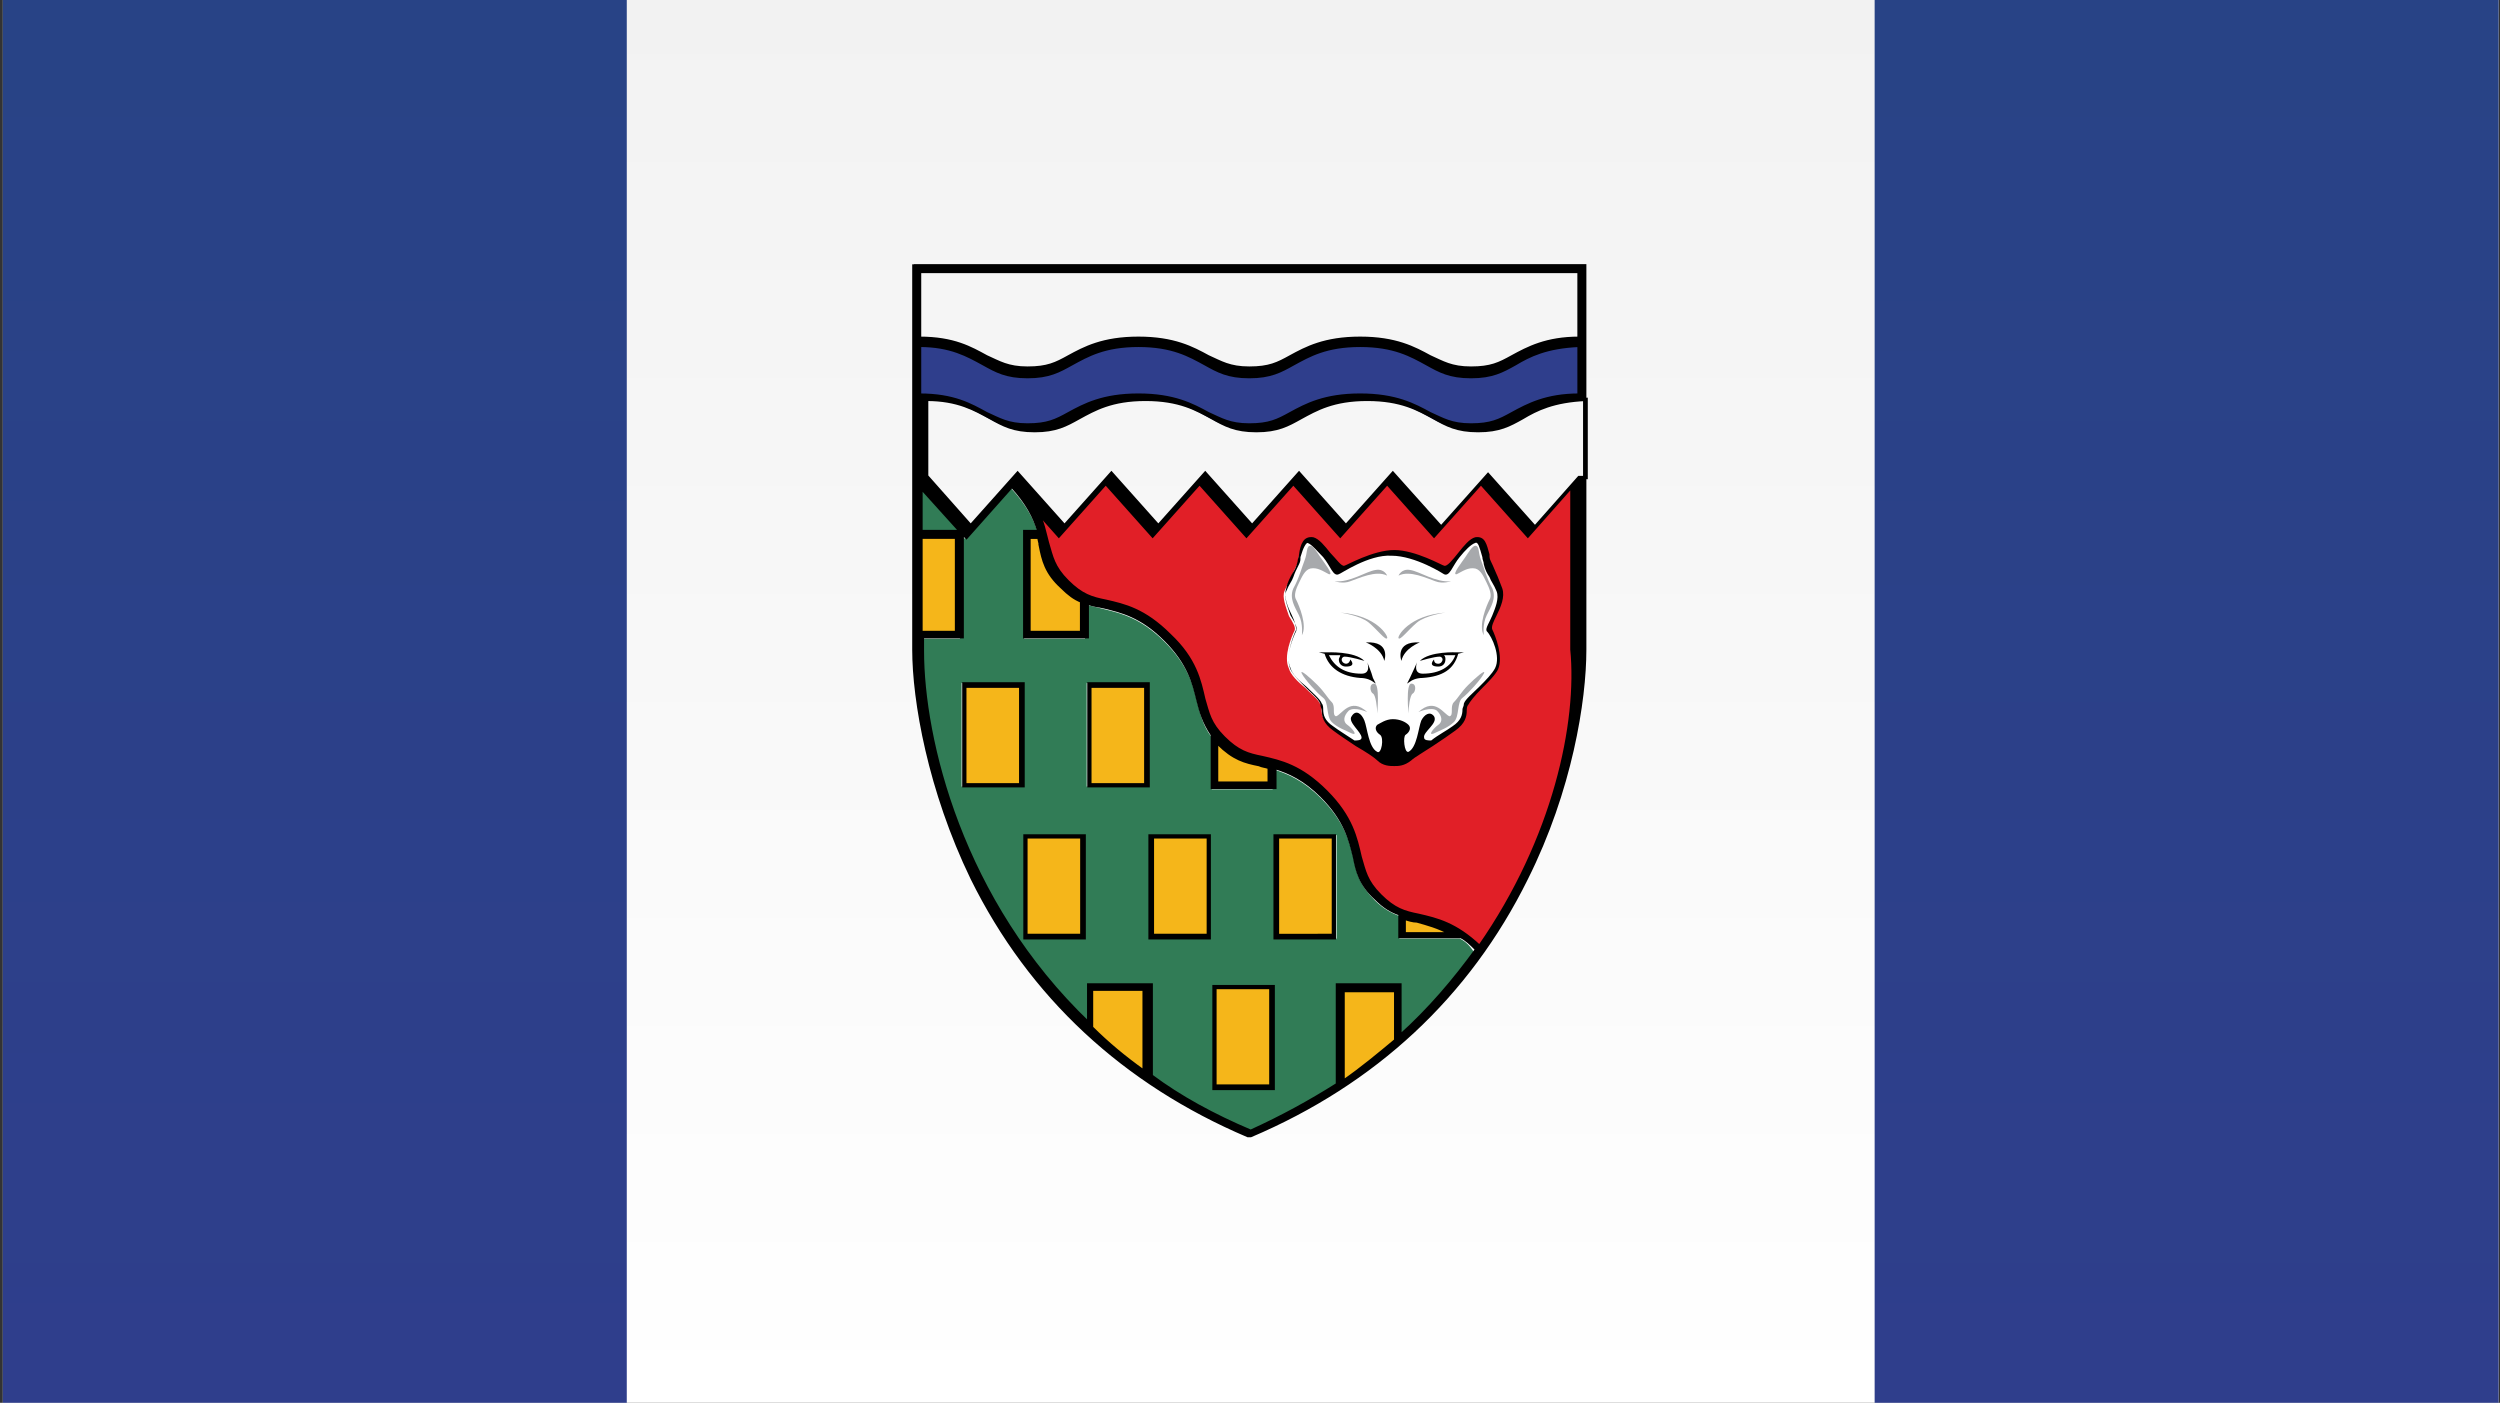 <svg id="Layer_1" xmlns="http://www.w3.org/2000/svg" viewBox="0 0 175.9 98.7"><rect x="0" y="0" width="175.9" height="98.7" fill="#333333" stroke="none"/><style>.st0{fill:url(#SVGID_1_)}.st1{fill:url(#SVGID_2_)}.st2{fill:url(#SVGID_3_)}.st3{fill:#f5b61a}.st4,.st5,.st6{fill:#317c56}.st5,.st6{stroke:#317c56;stroke-width:.117;stroke-miterlimit:10}.st6{fill:#e11f27;stroke:#e11f27}.st7{fill:#2f3e8c}.st8,.st9{stroke:#000;stroke-width:.234;stroke-miterlimit:10}.st9{fill:#fff;stroke:#fff}.st10{fill:#a7a9ac}</style><linearGradient id="SVGID_1_" gradientUnits="userSpaceOnUse" x1="87.951" y1="98.753" x2="87.951" y2="-.019"><stop offset="0" stop-color="#fff"/><stop offset="1" stop-color="#f2f2f2"/></linearGradient><path class="st0" d="M.2 0h175.6v98.8H.2z"/><linearGradient id="SVGID_2_" gradientUnits="userSpaceOnUse" x1="22.103" y1="98.753" x2="22.103" y2="-.019"><stop offset="0" stop-color="#2f3e8c"/><stop offset="1" stop-color="#284386"/></linearGradient><path class="st1" d="M.2 0h43.9v98.8H.2z"/><linearGradient id="SVGID_3_" gradientUnits="userSpaceOnUse" x1="153.8" y1="98.753" x2="153.8" y2="-.019"><stop offset="0" stop-color="#2f3e8c"/><stop offset="1" stop-color="#284386"/></linearGradient><path class="st2" d="M131.9 0h43.9v98.8h-43.9z"/><g><path class="st3" d="M64.5 37.5h2.9v7.1h-2.9zM67.8 48.2h4v7.1h-4zM72.2 58.9h4V66h-4zM81 58.9h4V66h-4zM85.5 69.4h4v7.1h-4zM76.6 72.7v-3.3h4.1v6.4zM94.3 76.5v-7.1h4.1v4zM89.8 58.9h4V66h-4zM98.7 58.9h4V66h-4zM76.6 48.2h4v7.1h-4zM72.1 37.5h4v7.1h-4zM85.4 48.1h4v7.1h-4z"/><path class="st4" d="M64.6 33.9v3.7h2.9l.3-.3-3.2-3.5z"/><path class="st5" d="M102.7 66.1h-4.3v-1.6c-.5-.2-1.1-.5-1.7-1.1-1.1-1.1-1.3-1.9-1.5-2.9-.3-1.2-.6-2.6-2.3-4.3-1.2-1.2-2.3-1.7-3.3-2v1.4h-4.4v-3.7c-.6-.8-.8-1.6-1-2.4-.3-1.2-.6-2.6-2.3-4.3-1.7-1.7-3.1-2-4.3-2.3l-1.2-.3V45H72v-7.4h1c-.3-1-.8-2-1.9-3.2L67.9 38l-.3-.3V45h-2.8v1c0 6.2 2.7 17.5 11.7 26.2v-2.8h4.4v6.4c2.1 1.5 4.4 2.8 7 3.9 2.2-1 4.3-2.1 6.1-3.3v-7h4.4V73c2.1-1.8 3.8-3.8 5.3-5.9-.3-.5-.6-.8-1-1zM67.6 48H72v7.4h-4.4V48zm8.8 18.1H72v-7.4h4.4v7.4zm0-18.1h4.4v7.4h-4.4V48zm8.8 18.1h-4.4v-7.4h4.4v7.4zm4.5 10.6h-4.4v-7.4h4.4v7.4zm4.4-10.6h-4.4v-7.4h4.4v7.4z"/><path class="st6" d="M104.1 66.6c-1.7-1.6-3-1.9-4.3-2.2-1-.2-1.7-.4-2.7-1.4-1-1-1.1-1.7-1.4-2.7-.3-1.3-.6-2.8-2.4-4.6-1.8-1.8-3.2-2.1-4.5-2.4-1-.2-1.7-.4-2.7-1.4-1-1-1.1-1.7-1.4-2.7-.3-1.3-.6-2.8-2.4-4.5-1.8-1.8-3.2-2.1-4.5-2.4-1-.2-1.7-.4-2.7-1.4-1-1-1.1-1.7-1.4-2.7-.2-.7-.3-1.5-.8-2.3l1.6 1.8 3.3-3.7 3.3 3.7 3.3-3.7 3.3 3.7L91 34l3.3 3.7 3.3-3.7 3.3 3.7 3.3-3.7 3.3 3.7 3.1-3.5v11.5c.5 5.1-1.2 13.3-6.5 20.9z"/><path class="st7" d="M64.5 28c2.4 0 3.7.7 4.8 1.3.9.5 1.6.9 3 .9s2.1-.4 3-.9c1.1-.6 2.4-1.3 4.8-1.3s3.7.7 4.8 1.3c.9.5 1.6.9 3 .9s2.1-.4 3-.9c1.1-.6 2.4-1.3 4.8-1.3s3.7.7 4.8 1.3c.9.5 1.6.9 3 .9s2.1-.4 3-.9c1.1-.6 2.4-1.3 4.8-1.3v-4c-2.4 0-3.7.7-4.8 1.3-.9.5-1.6.9-3 .9s-2.1-.4-3-.9c-1.1-.6-2.4-1.3-4.8-1.3s-3.7.7-4.8 1.3c-.9.5-1.6.9-3 .9s-2.1-.4-3-.9c-1.1-.6-2.4-1.3-4.8-1.3s-3.7.7-4.8 1.3c-.9.5-1.6.9-3 .9s-2.1-.4-3-.9c-1.1-.6-2.3-1.3-4.8-1.3v4z"/><path class="st8" d="M64.3 18.6v27.1c0 3.6 1.1 9.9 4.1 16.1 4.1 8.3 10.7 14.4 19.4 18.1h.2c8.7-3.7 15.3-9.8 19.4-18.1 3.1-6.2 4.1-12.5 4.1-16.1v-27H64.3zm46.8.5v4.7c-2.3 0-3.6.7-4.7 1.3-.9.5-1.5.8-2.9.8s-2-.4-2.9-.8c-1.1-.6-2.4-1.3-4.9-1.3-2.5 0-3.8.7-4.9 1.3-.9.5-1.5.8-2.9.8s-2-.4-2.9-.8c-1.1-.6-2.4-1.3-4.9-1.3-2.5 0-3.8.7-4.9 1.3-.9.5-1.5.8-2.9.8s-2-.4-2.9-.8c-1.1-.6-2.3-1.3-4.7-1.3v-4.7h46.4zm0 14.5l-3.1 3.5-3.3-3.7-3.3 3.7-3.4-3.8-3.3 3.7-3.3-3.7-3.3 3.7-3.3-3.7-3.3 3.7-3.3-3.7-3.3 3.7-3.3-3.7-3.3 3.7-3.1-3.5v-5.4c2.2 0 3.4.7 4.5 1.3.9.5 1.6.9 3.1.9s2.2-.4 3.1-.9c1.1-.6 2.3-1.3 4.7-1.3 2.4 0 3.6.7 4.7 1.3.9.5 1.6.9 3.1.9s2.2-.4 3.1-.9c1.1-.6 2.3-1.3 4.7-1.3 2.4 0 3.6.7 4.7 1.3.9.5 1.6.9 3.1.9s2.2-.4 3.1-.9c1-.6 2.2-1.2 4.5-1.3v5.5zm-46.3 4.2h2.5v6.7h-2.5v-6.7zm0-.4v-3.1l2.8 3.1h-2.8zm46.3-9.6c-2.3 0-3.6.7-4.7 1.3-.9.5-1.5.8-2.9.8s-2-.4-2.9-.8c-1.1-.6-2.4-1.3-4.9-1.3-2.5 0-3.8.7-4.9 1.3-.9.5-1.5.8-2.9.8s-2-.4-2.9-.8c-1.1-.6-2.4-1.3-4.9-1.3-2.5 0-3.8.7-4.9 1.3-.9.5-1.5.8-2.9.8s-2-.4-2.9-.8c-1.1-.6-2.3-1.3-4.7-1.3v-3.5c2.2 0 3.4.7 4.5 1.3.9.5 1.6.9 3.1.9s2.2-.4 3.1-.9c1.1-.6 2.3-1.3 4.7-1.3 2.4 0 3.6.7 4.7 1.3.9.5 1.6.9 3.1.9s2.2-.4 3.1-.9c1.1-.6 2.3-1.3 4.7-1.3 2.4 0 3.6.7 4.7 1.3.9.5 1.6.9 3.1.9s2.2-.4 3.1-.9c1-.6 2.2-1.2 4.5-1.3v3.5zM80.5 75.4c-1.4-1-2.6-2-3.7-3.1v-2.7h3.7v5.8zm17.7-2.2c-1.2 1-2.4 2-3.7 2.9v-6.4h3.7v3.5zm.3-.3v-3.6h-4.4v7c-1.9 1.2-3.9 2.3-6.1 3.3-2.6-1.1-5-2.4-7-3.9v-6.4h-4.4V72c-9-8.6-11.7-20-11.7-26.2v-1h2.8v-7.3l.3.3 3.2-3.6c1.1 1.2 1.6 2.2 1.9 3.2h-1v7.4h4.4v-2.4c.4.2.8.2 1.2.3 1.2.3 2.6.6 4.3 2.3 1.7 1.7 2 3.1 2.3 4.3.2.8.4 1.5 1 2.4v3.7h4.4V54c1 .3 2.1.8 3.3 2 1.7 1.7 2 3.1 2.3 4.3.2 1 .4 1.9 1.5 2.9.6.6 1.1.9 1.7 1.1v1.6h4.3c.4.2.7.5 1.1.9-1.6 2.2-3.3 4.2-5.4 6.1zM73.2 38.4c.2 1 .4 1.9 1.5 2.9.5.5.9.8 1.4 1v2.2h-3.7v-6.7h.7c0 .2.1.4.1.6zm12.4 13.8l.1.1c1.1 1.1 1.9 1.3 2.9 1.5.2.1.4.1.7.2v1.1h-3.7v-2.9zm13.2 12.4c.3.1.6.2.9.2.7.2 1.5.4 2.4.9h-3.3v-1.1zm5.3 2c-1.7-1.6-3-1.9-4.3-2.2-1-.2-1.7-.4-2.7-1.4-1-1-1.1-1.7-1.4-2.7-.3-1.3-.6-2.8-2.4-4.6-1.8-1.8-3.2-2.1-4.5-2.4-1-.2-1.7-.4-2.7-1.4-1-1-1.1-1.7-1.4-2.7-.3-1.3-.6-2.8-2.4-4.5-1.8-1.8-3.2-2.1-4.5-2.4-1-.2-1.7-.4-2.7-1.4-1-1-1.1-1.7-1.4-2.7-.2-.7-.3-1.5-.8-2.3l1.6 1.8 3.3-3.7 3.3 3.7 3.3-3.7 3.3 3.7L91 34l3.3 3.7 3.3-3.7 3.3 3.7 3.3-3.7 3.3 3.7 3.1-3.5v11.5c.5 5.1-1.2 13.3-6.5 20.9z"/><path d="M80.8 66.1h4.4v-7.4h-4.4v7.4zm.4-7.1h3.7v6.7h-3.7V59zM89.6 66.1H94v-7.4h-4.4v7.4zM90 59h3.7v6.7H90V59zM72 66.1h4.4v-7.4H72v7.4zm.3-7.1H76v6.7h-3.7V59zM80.9 48h-4.4v7.4h4.4V48zm-.4 7.1h-3.7v-6.7h3.7v6.7zM72.1 48h-4.4v7.4h4.4V48zm-.4 7.1H68v-6.7h3.7v6.7zM85.3 76.7h4.4v-7.4h-4.4v7.4zm.3-7.1h3.7v6.7h-3.7v-6.7z"/></g><g><path class="st9" d="M105.2 47c-.2.4-.7.9-1.1 1.3-.5.5-1 .9-1.1 1.2 0 .2-.1.3-.1.4 0 .4-.1.8-.7 1.2-.4.3-1 .6-1.5 1-.2 0-.5 0-.5-.2-.1-.4 1-1 .7-1.5-.3-.4-.7-.1-.9.3-.2.5-.3 1.9-.9 2.2-.3.1-.4-1.1-.2-1.2.3-.2.4-.5.2-.7-.2-.2-.6-.4-1.1-.4-.5 0-.9.3-1.1.4-.2.2-.1.5.2.7.3.2.1 1.4-.2 1.2-.6-.3-.7-1.7-.9-2.2-.2-.5-.6-.8-.9-.3-.3.4.7 1.1.7 1.5 0 .2-.3.2-.5.2-.6-.4-1.1-.7-1.5-1-.6-.4-.7-.8-.7-1.2 0-.1 0-.3-.1-.4-.1-.3-.6-.7-1.1-1.2-.5-.4-1-.9-1.1-1.3-.4-.8.2-2.2.4-2.6.1-.3-.1-.6-.4-1.1-.2-.6-.5-1.3-.3-1.7.2-.5.4-.7.5-1 .1-.3.2-.5.4-.9.1-.2.1-.3.1-.5.2-.7.4-1 .5-1 .3.1.7.6 1.1 1 .5.6.7 1.4 1.1 1.2.1 0 2.1-1.4 3.7-1.3 1.7 0 3.7 1.3 3.7 1.3.4.2.6-.6 1.1-1.2.4-.5.8-.9 1.1-1 .2-.1.3.3.5 1 0 .2.1.3.1.5.1.4.2.6.4.9.1.3.3.5.5 1s-.1 1.2-.3 1.7c-.2.5-.5.9-.4 1.1.4.4 1 1.8.6 2.6z"/><path class="st10" d="M91.6 44.7s.1-.8-.2-1.4c-.3-.6-.7-1.2-.4-1.9.4-.7.6-1.5.8-2 .2-.5.1-1 .4-1 .2 0 .5.5.7.8.2.3 1 1.3.6 1.2-.4-.2-.8-.5-1.3-.4-.4.1-.6.6-.8 1-.2.4-.4.9-.2 1.2.2.4.8 1.8.4 2.5zM94.3 43.1s1.4.2 2 .7c.6.5 1.2 1.3 1.3 1.1.1-.1-.7-1.6-3.3-1.8zM93.9 40.9s.6.2 1.1 0c.6-.2 1.8-.8 2.6-.4 0 0-.2-.5-.8-.4-.7.1-1.8.9-2.9.8zM96.9 50.2s.2-2.1-.2-2.1-.3.6-.1.7c.2.1.3 1 .3 1.4zM96.2 50.1s-.9-.4-1.3-.1c-.4.4-.4.8-.1 1 .3.2.8.8.3.6-.4-.2-1-.4-1.4-.8-.4-.4-.2-1.4-.6-1.7-.4-.3-1.3-1.3-1.5-1.7-.2-.4.6.3 1.1.8.5.5.7.9 1 1.2.3.3 0 .9.3 1 .4-.1 1-1.4 2.2-.3zM104.4 44.7s-.1-.8.2-1.4c.3-.6.7-1.2.4-1.9-.4-.7-.6-1.5-.8-2-.2-.5-.1-1-.4-1-.2 0-.5.5-.7.8-.2.3-1 1.3-.6 1.2.4-.2.8-.5 1.3-.4.4.1.6.6.8 1 .2.4.4.9.2 1.2-.2.4-.8 1.8-.4 2.5zM101.7 43.1s-1.4.2-2 .7c-.6.5-1.2 1.3-1.3 1.1-.1-.1.7-1.6 3.3-1.8zM102.1 40.9s-.6.2-1.1 0c-.6-.2-1.8-.8-2.6-.4 0 0 .2-.5.8-.4.7.1 1.8.9 2.9.8zM99.1 50.2s-.2-2.1.2-2.1.3.6.1.7c-.2.1-.3 1-.3 1.4zM99.8 50.1s.9-.4 1.3-.1c.4.4.4.8.1 1-.3.2-.8.8-.3.6.4-.2 1-.4 1.4-.8.4-.4.2-1.4.6-1.7.4-.3 1.3-1.3 1.5-1.7.2-.4-.6.3-1.1.8-.5.5-.7.9-1 1.2-.3.3 0 .9-.3 1-.4-.1-1-1.4-2.2-.3z"/><path d="M96.1 45.2s1.1.4 1.3 1.3c0 0 .5-1.4-1.3-1.3zM96.2 46.6s.3.8-.4.8c-1.2 0-1.9-.5-2.3-1.3h.8c0 .1-.1.2-.1.3 0 .3.2.5.5.5.8 0 .3-.5.3-.5 0 .1-.1.3-.3.3-.1 0-.3-.1-.3-.3 0-.1.1-.2.2-.2.4 0 1.4.3 1.4.3-.7-.7-2.6-.6-2.7-.6h-.5l.4.1c.3 1 1.2 1.6 2.5 1.7.5 0 .8.2.8.2l.3.2-.2-.4c-.1-.4-.4-1.1-.4-1.1zM98.6 46.5c.2-.9 1.3-1.3 1.3-1.3-1.8-.1-1.3 1.3-1.3 1.3z"/><path d="M105.3 43.3c.3-.6.6-1.3.4-1.9-.2-.5-.3-.8-.4-1-.1-.2-.2-.5-.4-.9-.1-.2-.1-.3-.1-.5-.2-.7-.3-1.3-1-1.2-.4.1-.8.6-1.2 1.1-.4.5-.8 1-1 .9-.1 0-2-1.1-3.5-1.1s-3.4 1.1-3.5 1.1c-.2.1-.6-.5-1-.9-.4-.5-.8-1-1.2-1.1-.7-.1-.9.5-1 1.2 0 .2-.1.3-.1.5-.1.4-.2.6-.4.9-.1.2-.3.5-.4 1-.2.6.1 1.3.4 1.9.2.4.3.8.3 1-.2.4-.8 1.9-.4 2.8.2.4.7.9 1.2 1.4.4.4.9.8.9 1.1 0 .1.1.3.1.4 0 .4.1.9.8 1.4.4.3 1 .7 1.6 1.1.7.4 1.3.8 1.5 1 .4.4.9.4 1.2.4.3 0 .7 0 1.2-.4.2-.2.9-.6 1.5-1s1.2-.8 1.6-1.1c.7-.5.8-1 .8-1.4 0-.1 0-.3.1-.4.1-.2.5-.7.9-1.1.5-.5 1-1 1.2-1.4.4-.9-.2-2.4-.4-2.8-.1-.2.1-.6.3-1zm-.1 3.7c-.2.4-.7.9-1.1 1.3-.5.5-1 .9-1.1 1.2 0 .2-.1.3-.1.4 0 .4-.1.8-.7 1.2-.4.3-1 .6-1.5 1-.2 0-.5 0-.5-.2-.1-.4 1-1 .7-1.5-.3-.4-.7-.1-.9.3-.2.5-.3 1.9-.9 2.2-.3.1-.4-1.1-.2-1.2.3-.2.4-.5.2-.7-.2-.2-.6-.4-1.1-.4-.5 0-.9.3-1.1.4-.2.2-.1.5.2.7.3.2.1 1.4-.2 1.2-.6-.3-.7-1.7-.9-2.2-.2-.5-.6-.8-.9-.3-.3.4.7 1.1.7 1.5 0 .2-.3.2-.5.2-.6-.4-1.1-.7-1.5-1-.6-.4-.7-.8-.7-1.2 0-.1 0-.3-.1-.4-.1-.3-.6-.7-1.1-1.2-.5-.4-1-.9-1.1-1.3-.4-.8.2-2.2.4-2.6.1-.3-.1-.6-.4-1.1-.2-.6-.5-1.3-.3-1.7.2-.5.4-.7.5-1 .1-.3.2-.5.4-.9.1-.2.1-.3.1-.5.2-.7.4-1 .5-1 .3.1.7.6 1.1 1 .5.6.7 1.4 1.1 1.2.1 0 2.1-1.4 3.7-1.3 1.7 0 3.7 1.3 3.7 1.3.4.2.6-.6 1.1-1.2.4-.5.8-.9 1.1-1 .2-.1.3.3.5 1 0 .2.1.3.1.5.1.4.2.6.4.9.1.3.3.5.5 1s-.1 1.2-.3 1.7c-.2.5-.5.9-.4 1.1.4.4 1 1.8.6 2.6z"/><path d="M99.9 46.5s1-.3 1.4-.3c.1 0 .2.1.2.2s-.1.3-.3.3-.3-.1-.3-.3c0 0-.5.5.3.5.3 0 .5-.2.5-.5 0-.1 0-.2-.1-.3h.8c-.3.8-1.1 1.3-2.3 1.3-.7 0-.4-.8-.4-.8s-.3.7-.5 1.1l-.2.4.3-.2s.3-.2.8-.2c1.4-.1 2.2-.6 2.5-1.7l.4-.1h-.5s-1.9-.1-2.6.6z"/></g></svg>